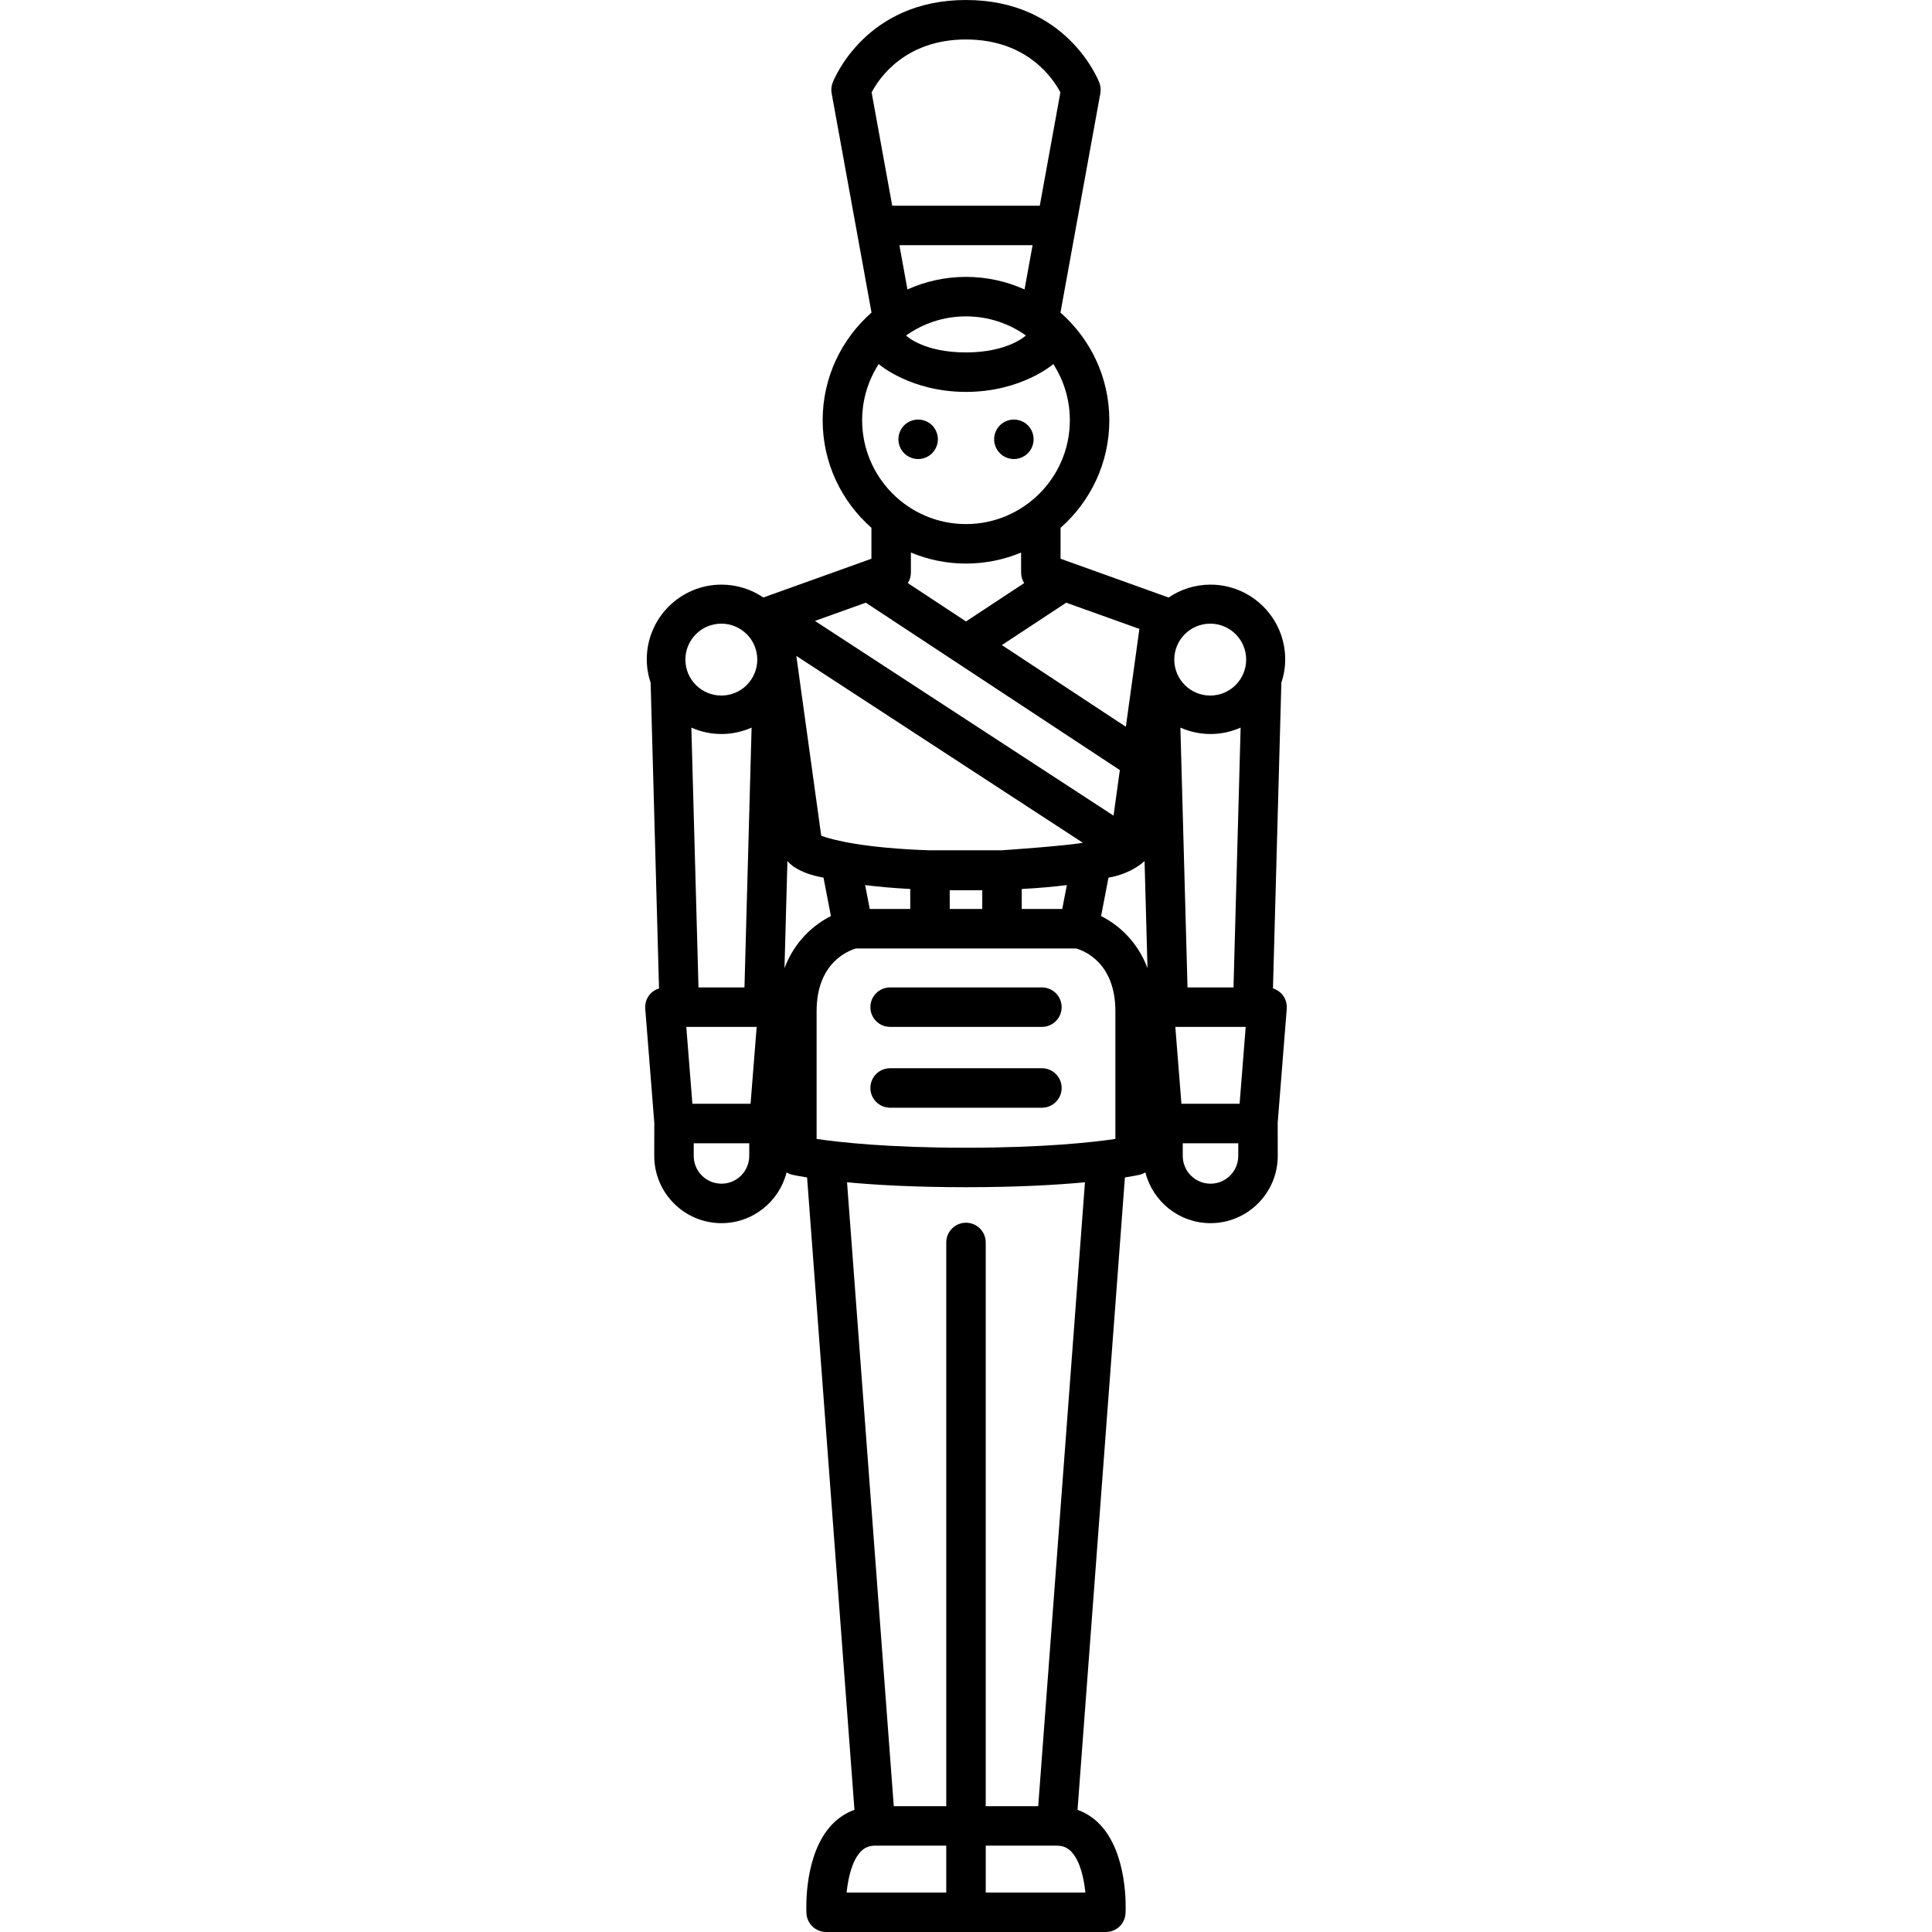 <?xml version="1.0" encoding="iso-8859-1"?>
<!-- Uploaded to: SVG Repo, www.svgrepo.com, Generator: SVG Repo Mixer Tools -->
<!DOCTYPE svg PUBLIC "-//W3C//DTD SVG 1.1//EN" "http://www.w3.org/Graphics/SVG/1.1/DTD/svg11.dtd">
<svg fill="#000000" height="800px" width="800px" version="1.1" id="Capa_1" xmlns="http://www.w3.org/2000/svg" xmlns:xlink="http://www.w3.org/1999/xlink" 
	 viewBox="0 0 440.433 440.433" xml:space="preserve">
<g>
	<path d="M237.521,225.098h-34.603c-2.485,0-4.5,2.015-4.5,4.5c0,2.485,2.015,4.5,4.5,4.5h34.603c2.485,0,4.5-2.015,4.5-4.5
		C242.021,227.112,240.006,225.098,237.521,225.098z"/>
	<path d="M237.521,243.523h-34.603c-2.485,0-4.5,2.015-4.5,4.5c0,2.485,2.015,4.5,4.5,4.5h34.603c2.485,0,4.5-2.015,4.5-4.5
		C242.021,245.538,240.006,243.523,237.521,243.523z"/>
	<path d="M209.299,104.646c1.189,0,2.35-0.479,3.189-1.32c0.83-0.84,1.32-2,1.32-3.18c0-1.189-0.49-2.35-1.32-3.189
		c-0.84-0.83-2-1.311-3.189-1.311c-1.181,0-2.34,0.48-3.181,1.311c-0.83,0.84-1.31,2-1.31,3.189c0,1.18,0.48,2.34,1.31,3.18
		C206.959,104.167,208.119,104.646,209.299,104.646z"/>
	<path d="M231.139,104.646c1.18,0,2.34-0.479,3.18-1.32c0.83-0.84,1.311-2,1.311-3.18c0-1.189-0.48-2.35-1.311-3.189
		c-0.84-0.83-2-1.311-3.18-1.311c-1.19,0-2.351,0.48-3.19,1.311c-0.84,0.84-1.319,2-1.319,3.189c0,1.18,0.479,2.34,1.319,3.18
		C228.789,104.167,229.949,104.646,231.139,104.646z"/>
</g>
<path d="M293.338,229.954c0.099-1.252-0.329-2.487-1.181-3.41c-0.538-0.582-1.222-0.983-1.963-1.217l1.912-69.667
	c0.561-1.687,0.877-3.484,0.877-5.357c0-9.389-7.639-17.026-17.027-17.026c-3.537,0-6.823,1.086-9.549,2.938
	c-0.064-0.025-24.631-8.842-24.631-8.842v-7.053c6.809-5.992,11.116-14.762,11.116-24.522c0-9.772-4.318-18.551-11.141-24.544
	l9.092-49.982c0.148-0.813,0.068-1.65-0.227-2.421C250.321,18.081,243.103,0,220.215,0c-22.885,0-30.104,18.08-30.399,18.851
	s-0.375,1.607-0.228,2.42l9.09,49.984c-6.821,5.993-11.139,14.771-11.139,24.543c0,9.761,4.308,18.53,11.116,24.522v7.053
	c0,0-24.617,8.826-24.641,8.836c-2.723-1.85-6.007-2.933-9.54-2.933c-9.39,0-17.028,7.638-17.028,17.026
	c0,1.873,0.316,3.671,0.877,5.357l1.912,69.668c-0.74,0.232-1.424,0.634-1.961,1.216c-0.852,0.923-1.279,2.158-1.181,3.41
	l2.067,26.026c-0.002,0.05-0.015,7.534-0.015,7.534c0,8.451,6.876,15.327,15.328,15.327c7.155,0,13.163-4.935,14.844-11.576
	c0.409,0.25,0.86,0.442,1.349,0.553c0.145,0.032,1.232,0.272,3.322,0.601l10.8,144.161c-1.921,0.696-3.654,1.813-5.12,3.353
	c-6.313,6.637-5.895,18.853-5.827,20.224c0.119,2.395,2.096,4.275,4.494,4.275h63.76c2.398,0,4.375-1.881,4.494-4.275
	c0.068-1.371,0.486-13.587-5.827-20.224c-1.466-1.541-3.199-2.657-5.12-3.353l10.8-144.161c2.088-0.328,3.176-0.568,3.32-0.601
	c0.488-0.11,0.939-0.303,1.349-0.553c1.681,6.641,7.688,11.576,14.845,11.576c8.452,0,15.329-6.876,15.329-15.327
	c0,0-0.013-7.484-0.015-7.534L293.338,229.954z M170.802,263.515c0,3.489-2.838,6.327-6.327,6.327c-3.489,0-6.328-2.838-6.328-6.327
	v-2.888h12.655V263.515z M171.105,251.627h-13.261l-1.392-17.529h16.044L171.105,251.627z M157.607,165.87
	c2.104,0.932,4.424,1.459,6.868,1.459c2.443,0,4.763-0.527,6.864-1.458l-1.625,59.227h-10.481L157.607,165.87z M164.439,158.563
	c-4.525,0-8.194-3.67-8.194-8.194c0-4.525,3.669-8.194,8.194-8.194c4.525,0,8.194,3.669,8.194,8.194
	C172.633,154.893,168.964,158.563,164.439,158.563z M243.06,137.393l16.686,5.978l-3.089,22.308l-28.262-18.622L243.06,137.393z
	 M233.476,132.93l-13.26,8.737l-13.26-8.737c0.44-0.701,0.699-1.521,0.699-2.389v-4.582c3.869,1.618,8.111,2.515,12.561,2.515
	s8.691-0.896,12.561-2.515v4.582C232.777,131.409,233.036,132.227,233.476,132.93z M220.215,9c13.991,0,19.898,8.972,21.519,12.063
	l-4.699,25.836h-33.637L198.7,21.067C200.337,17.944,206.248,9,220.215,9z M233.563,65.982c-4.078-1.833-8.594-2.861-13.347-2.861
	c-4.754,0-9.27,1.029-13.348,2.862l-1.834-10.084h30.362L233.563,65.982z M233.876,76.477c0,0-4.029,3.865-13.659,3.865
	c-9.63,0-13.557-3.725-13.661-3.865c3.863-2.738,8.575-4.355,13.66-4.355C225.302,72.121,230.013,73.738,233.876,76.477z
	 M196.54,95.798c0-4.715,1.391-9.108,3.775-12.802c0.094,0.099,7.343,6.346,19.901,6.346s19.808-6.247,19.901-6.346
	c2.385,3.693,3.775,8.087,3.775,12.802c0,13.055-10.621,23.676-23.677,23.676C207.161,119.474,196.54,108.853,196.54,95.798z
	 M197.373,137.393l57.916,38.161l-1.438,10.387l-68.073-44.393L197.373,137.393z M246.853,192.122
	c-4.047,0.735-18.391,1.711-18.428,1.711c-0.072,0-16.488,0.01-16.525,0.011c-14.821-0.506-21.863-2.31-24.684-3.305l-5.678-41.011
	L246.853,192.122z M243.207,201.773l-1.049,5.446h-9.232v-4.558C236.882,202.448,240.28,202.139,243.207,201.773z M223.925,202.953
	v4.267h-7.417v-4.267C217.71,202.969,222.723,202.969,223.925,202.953z M207.508,202.662v4.558h-9.233l-1.05-5.446
	C200.153,202.139,203.55,202.448,207.508,202.662z M178.837,220.707l0.671-24.439c0.247,0.33,2.125,2.724,8.223,3.801l1.688,8.765
	C185.537,210.784,181.168,214.524,178.837,220.707z M215.712,431.433H193c0.336-3.239,1.204-7.216,3.198-9.304
	c0.913-0.956,1.957-1.382,3.385-1.382h16.13V431.433z M247.434,431.433H224.72v-10.685h16.13c1.428,0,2.472,0.426,3.385,1.382
	C246.23,424.218,247.098,428.194,247.434,431.433z M236.68,411.747h-11.965V283.241c0-2.485-2.015-4.5-4.5-4.5
	c-2.485,0-4.5,2.015-4.5,4.5v128.506h-11.963l-10.655-142.224c6.4,0.598,15.363,1.123,27.118,1.123
	c11.757,0,20.721-0.525,27.12-1.123L236.68,411.747z M254.271,259.639c-5.227,0.771-16.372,2.008-34.056,2.008
	c-17.685,0-28.832-1.237-34.056-2.007v-29.131c0-10.94,7.091-13.738,8.976-14.289h50.193c1.732,0.492,8.942,3.207,8.942,14.289
	V259.639z M251.012,208.833l1.688-8.766c5.249-0.868,8.156-3.694,8.222-3.782l0.671,24.421
	C259.263,214.524,254.895,210.784,251.012,208.833z M282.286,263.515c0,3.489-2.839,6.327-6.329,6.327
	c-3.489,0-6.328-2.838-6.328-6.327v-2.888h12.657V263.515z M282.588,251.627h-13.26l-1.392-17.529h16.043L282.588,251.627z
	 M269.091,165.871c2.103,0.931,4.422,1.458,6.865,1.458c2.444,0,4.765-0.527,6.867-1.459l-1.626,59.228h-10.481L269.091,165.871z
	 M275.892,158.563c-4.525,0-8.194-3.67-8.194-8.194c0-4.525,3.669-8.194,8.194-8.194c4.525,0,8.194,3.669,8.194,8.194
	C284.086,154.893,280.417,158.563,275.892,158.563z"/>
</svg>